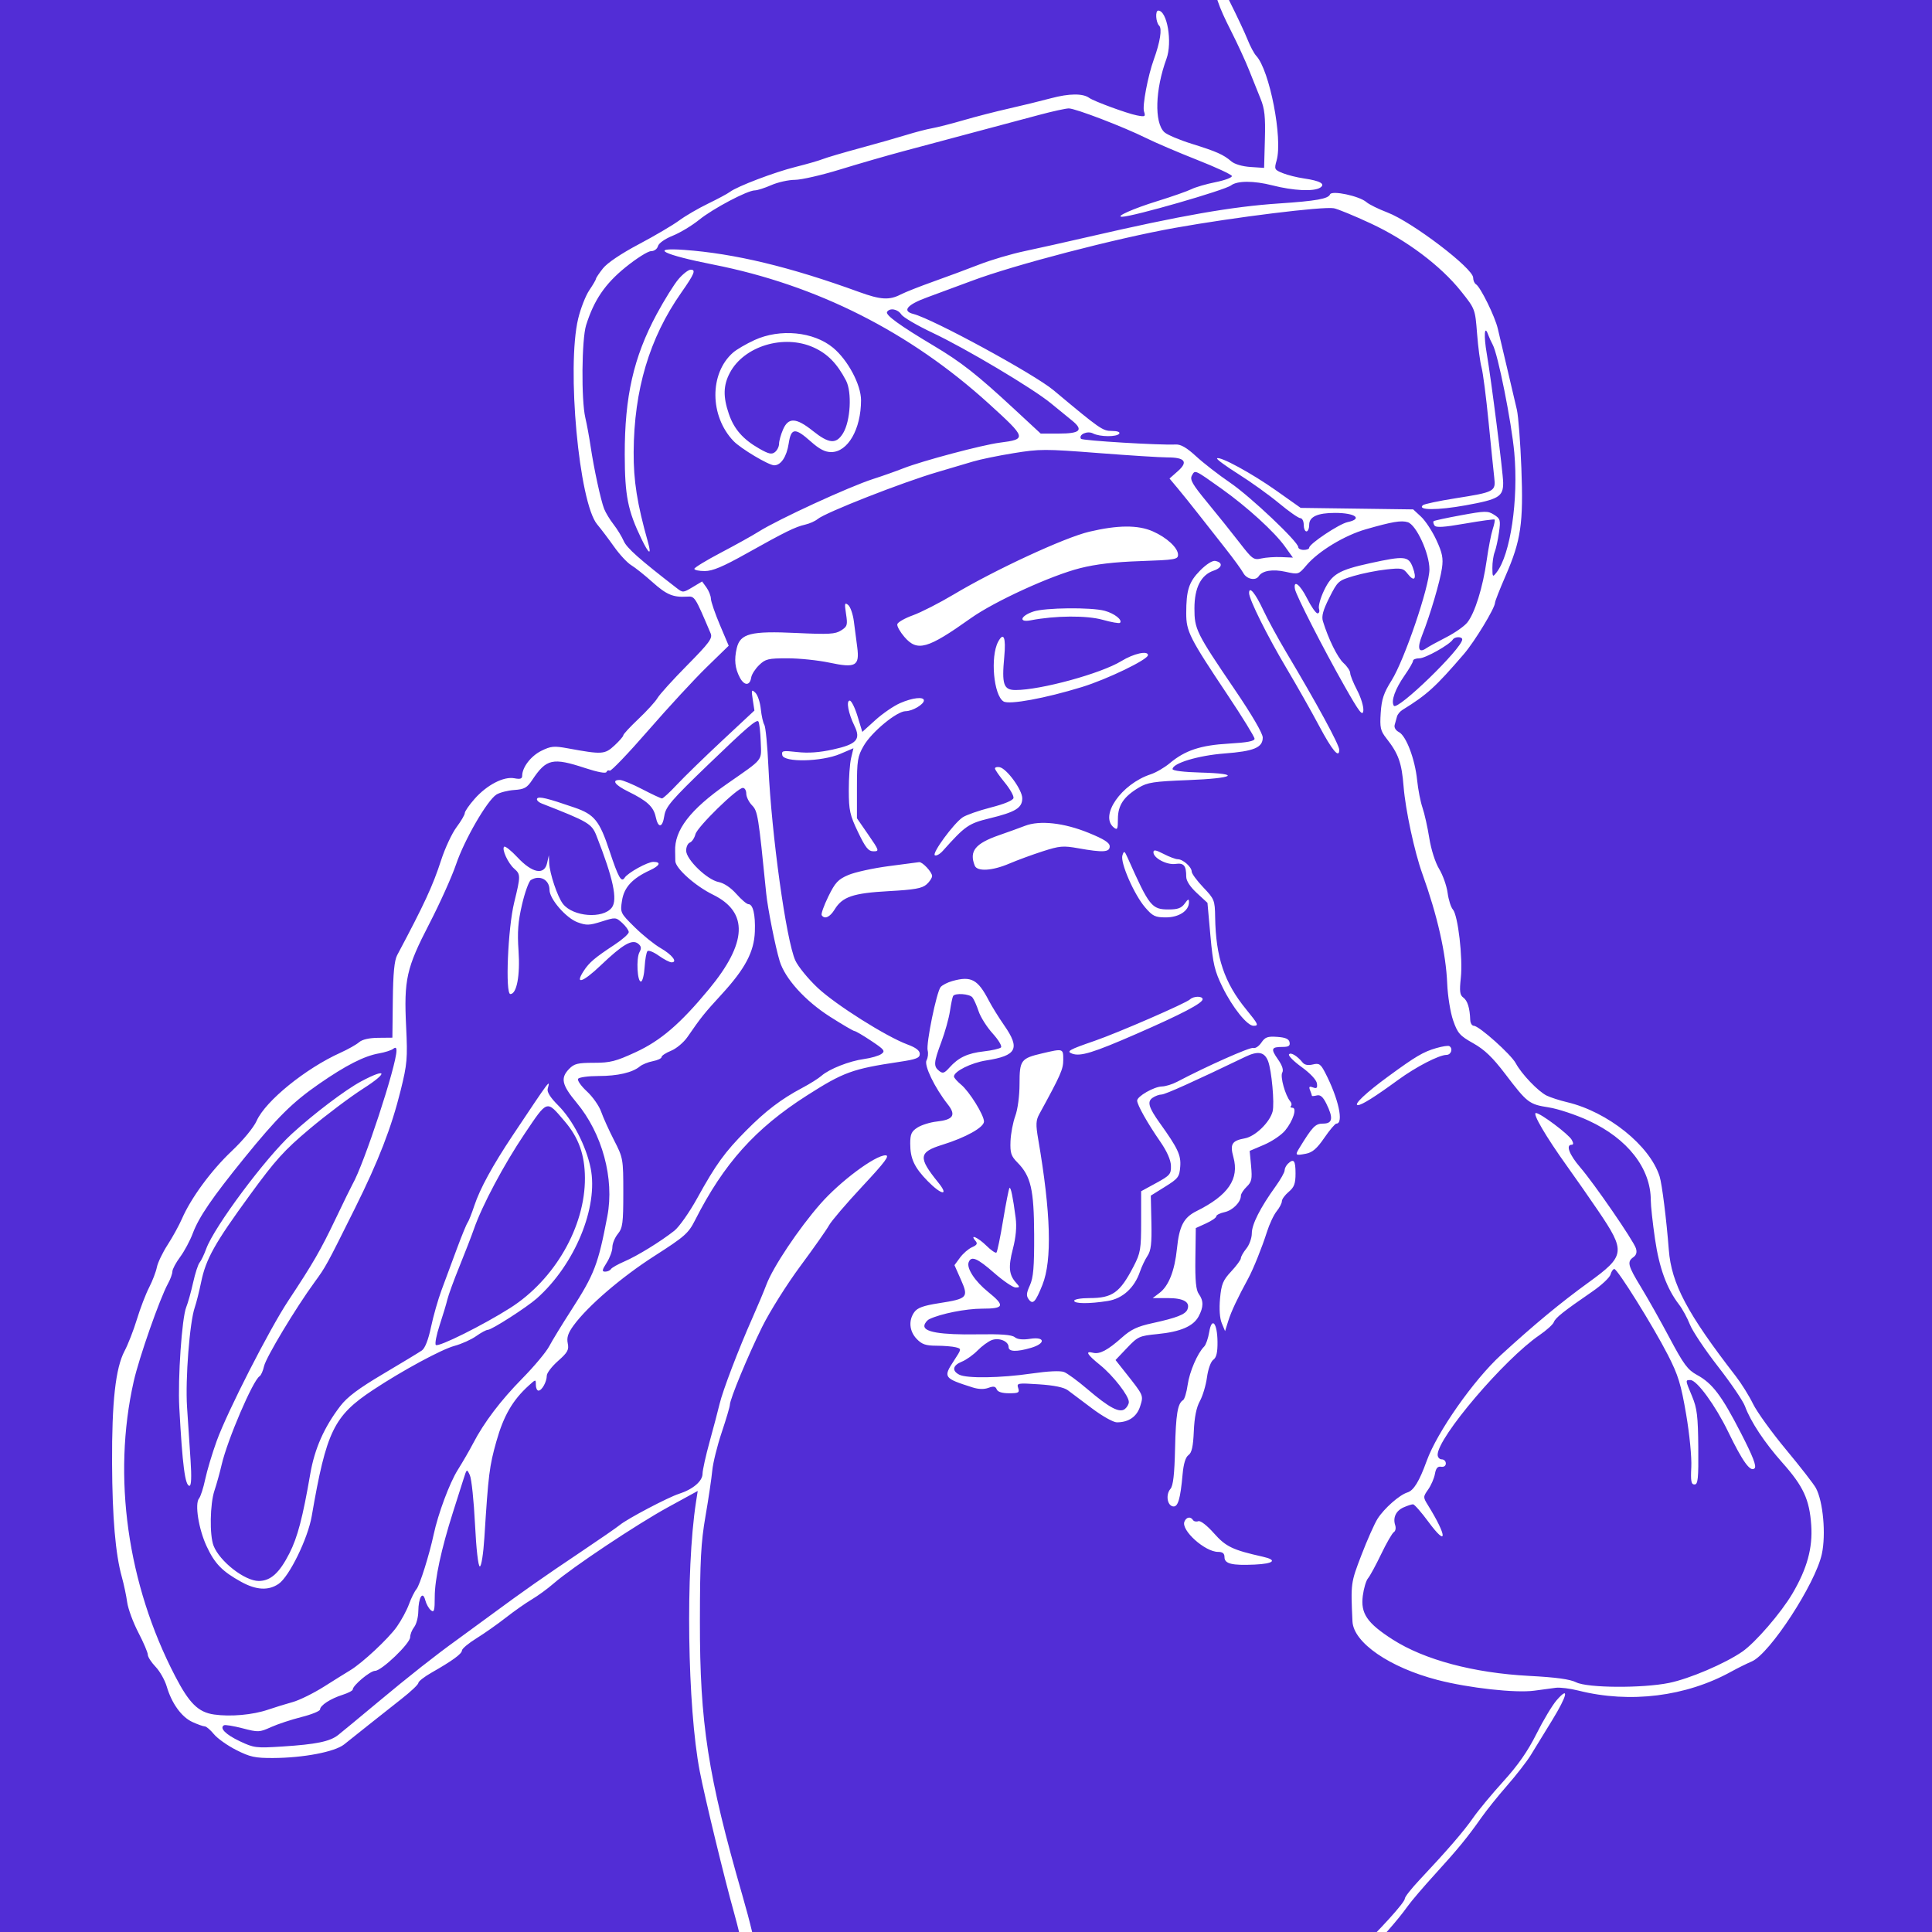 <svg width="500" height="500" viewBox="0 0 500 500" fill="none" xmlns="http://www.w3.org/2000/svg">
<rect x="0" y="0" width="500" height="500" fill="#808080" stroke="none"/>
<g clip-path="url(#clip0_275_261)">
<rect width="500" height="500" fill="#522DD6"/>
<path fill-rule="evenodd" clip-rule="evenodd" d="M313.033 -8.306C314.509 -0.813 315.3 1.514 318.565 7.957C320.258 11.297 322.369 15.877 323.256 18.135C324.143 20.393 325.472 23.707 326.21 25.5C327.294 28.133 327.513 30.17 327.351 36.105L327.15 43.45L323.614 43.215C321.517 43.076 319.503 42.484 318.664 41.761C316.621 40.002 314.878 39.229 308.355 37.194C305.158 36.196 301.986 34.842 301.307 34.185C298.705 31.668 298.961 23.18 301.879 15.223C303.456 10.923 302.062 2.741 299.752 2.741C298.927 2.741 299.116 5.792 299.995 6.642C300.79 7.412 300.236 10.902 298.604 15.399C297.077 19.61 295.601 27.425 296.067 28.843C296.511 30.197 296.365 30.276 294.191 29.855C291.702 29.373 283.088 26.208 281.889 25.334C280.251 24.14 276.696 24.172 272.023 25.42C269.28 26.153 264.332 27.362 261.026 28.107C257.72 28.852 252.468 30.204 249.357 31.11C246.245 32.016 242.585 32.952 241.224 33.191C239.862 33.429 236.839 34.216 234.505 34.938C232.171 35.66 226.761 37.199 222.483 38.357C218.204 39.515 213.908 40.782 212.935 41.172C211.963 41.563 208.78 42.478 205.863 43.207C200.397 44.571 190.764 48.24 188.89 49.67C188.306 50.117 185.766 51.48 183.244 52.701C180.723 53.921 177.34 55.895 175.728 57.086C174.115 58.278 169.433 61.033 165.324 63.209C160.738 65.639 157.154 68.053 156.044 69.46C155.05 70.721 154.236 71.934 154.236 72.156C154.236 72.377 153.46 73.706 152.511 75.109C151.562 76.512 150.268 79.816 149.635 82.45C146.607 95.052 149.84 130.085 154.55 135.709C155.545 136.897 157.519 139.508 158.937 141.511C160.354 143.513 162.343 145.653 163.356 146.264C164.369 146.877 166.834 148.841 168.834 150.631C172.505 153.917 174.186 154.626 177.777 154.409C179.828 154.285 179.816 154.267 183.924 163.945C184.447 165.177 183.551 166.389 177.857 172.156C174.183 175.876 170.724 179.691 170.173 180.632C169.62 181.572 167.4 184.013 165.239 186.055C163.077 188.097 161.309 190.006 161.309 190.297C161.309 190.587 160.275 191.779 159.01 192.945C156.505 195.256 155.827 195.297 146.98 193.674C143.359 193.009 142.596 193.08 140.1 194.311C137.399 195.645 135.142 198.582 135.142 200.764C135.142 201.547 134.637 201.71 133.124 201.417C130.371 200.884 126.028 203.128 122.841 206.731C121.438 208.316 120.29 209.974 120.29 210.415C120.29 210.855 119.328 212.5 118.152 214.072C116.975 215.643 115.19 219.46 114.183 222.556C111.995 229.288 109.859 233.906 102.785 247.2C102.06 248.563 101.737 251.895 101.659 258.831L101.549 268.551L97.87 268.586C95.504 268.609 93.736 269.02 92.917 269.737C92.217 270.35 90.053 271.569 88.11 272.446C79.071 276.525 68.73 284.918 66.434 290.041C65.643 291.805 62.953 295.07 59.953 297.909C54.661 302.916 49.427 310.038 47.086 315.418C46.349 317.111 44.684 320.14 43.385 322.147C42.086 324.155 40.83 326.772 40.596 327.963C40.361 329.154 39.456 331.514 38.584 333.207C37.713 334.9 36.296 338.595 35.436 341.417C34.577 344.24 33.138 347.934 32.24 349.628C29.908 354.026 28.932 362.785 29.004 378.674C29.067 392.753 29.876 402.174 31.533 408.126C32.056 410.008 32.678 412.947 32.915 414.659C33.153 416.37 34.451 419.893 35.8 422.488C37.149 425.083 38.253 427.67 38.253 428.238C38.253 428.806 39.155 430.21 40.258 431.356C41.36 432.504 42.661 434.799 43.149 436.458C44.439 440.847 46.977 444.359 49.792 445.652C51.149 446.274 52.584 446.783 52.984 446.783C53.383 446.783 54.449 447.688 55.352 448.793C56.255 449.898 58.857 451.745 61.133 452.898C64.721 454.715 65.99 454.99 70.68 454.97C78.517 454.936 86.606 453.391 89.055 451.461C90.171 450.581 93.005 448.323 95.353 446.441C97.701 444.56 101.567 441.5 103.945 439.643C106.322 437.784 108.272 435.937 108.277 435.537C108.283 435.137 109.795 433.952 111.637 432.903C117.079 429.805 119.526 428.021 119.555 427.134C119.571 426.675 121.254 425.266 123.296 424.002C125.338 422.738 128.759 420.332 130.898 418.655C133.038 416.978 136.061 414.855 137.617 413.936C139.173 413.018 141.719 411.159 143.275 409.805C148.043 405.657 164.769 394.505 172.884 390.064L180.569 385.857L180.117 388.782C177.395 406.391 177.893 441.783 181.096 458.415C182.408 465.223 187.516 486.286 189.982 495.056C190.94 498.463 192.124 503.386 192.613 505.995C193.275 509.532 193.815 510.798 194.732 510.969C197.096 511.409 196.257 504.849 192.109 490.451C183.193 459.496 181.101 445.989 181.134 419.554C181.154 403.819 181.399 399.206 182.58 392.39C183.362 387.874 184.149 382.57 184.331 380.602C184.511 378.634 185.611 374.182 186.774 370.708C187.938 367.236 188.89 364.023 188.89 363.569C188.89 362.12 193.569 350.823 197.246 343.391C199.204 339.435 203.648 332.363 207.122 327.676C210.596 322.989 213.938 318.236 214.55 317.115C215.162 315.993 219.038 311.458 223.163 307.037C229.102 300.671 230.351 298.997 229.164 298.997C226.467 298.997 217.403 305.757 212.311 311.567C206.706 317.96 200.066 327.895 198.343 332.466C197.693 334.191 196.065 338.065 194.727 341.075C191.156 349.108 187.043 359.882 186.222 363.356C185.827 365.025 184.675 369.396 183.661 373.07C182.647 376.744 181.818 380.493 181.818 381.402C181.818 383.322 179.316 385.454 175.711 386.605C172.882 387.508 162.302 393.082 160.397 394.673C159.701 395.254 155.2 398.365 150.396 401.586C140.478 408.235 135.55 411.692 126.929 418.047C123.612 420.493 119.726 423.337 118.296 424.367C112.736 428.364 105.926 433.733 97.669 440.626C92.936 444.577 88.347 448.369 87.472 449.052C85.354 450.707 81.795 451.435 73.122 451.992C66.252 452.432 65.729 452.367 62.052 450.627C58.403 448.9 56.742 447.227 57.956 446.501C58.255 446.322 60.417 446.671 62.76 447.279C66.855 448.34 67.137 448.328 70.139 446.974C71.856 446.2 75.408 445.024 78.034 444.363C80.659 443.701 82.818 442.82 82.83 442.406C82.862 441.345 85.519 439.616 88.642 438.624C90.101 438.161 91.294 437.535 91.294 437.233C91.294 436.191 95.808 432.415 97.055 432.415C98.747 432.415 106.146 425.331 106.146 423.711C106.146 422.997 106.613 421.816 107.184 421.086C107.755 420.356 108.238 418.526 108.256 417.021C108.3 413.376 109.403 411.601 110.056 414.121C110.316 415.12 110.974 416.297 111.519 416.734C112.352 417.403 112.511 416.846 112.511 413.264C112.511 408.726 114.203 400.872 117.229 391.364C118.248 388.165 119.47 384.316 119.946 382.811C120.806 380.094 120.818 380.087 121.6 381.785C122.033 382.726 122.632 388.422 122.93 394.443C123.252 400.934 123.76 405.39 124.18 405.39C124.579 405.39 125.094 402.119 125.362 397.864C126.391 381.546 126.651 379.461 128.459 373.039C130.329 366.397 132.677 362.348 136.845 358.574C138.673 356.92 138.678 356.92 138.678 358.403C138.678 359.222 138.985 359.891 139.36 359.891C140.238 359.891 141.507 357.601 141.507 356.017C141.507 355.341 142.819 353.628 144.424 352.209C146.909 350.012 147.281 349.336 146.932 347.646C146.625 346.166 147.007 344.997 148.434 343.038C152.094 338.016 160.785 330.545 169.36 325.049C177.232 320.004 178.155 319.191 179.884 315.781C187.311 301.131 195.459 292.046 208.823 283.515C218.314 277.457 220.601 276.625 232.737 274.812C237.128 274.156 238.041 273.802 238.041 272.756C238.041 271.889 237.042 271.123 234.859 270.315C229.348 268.274 216.301 260.044 211.626 255.659C209.156 253.342 206.548 250.151 205.831 248.568C203.468 243.357 199.681 216.103 198.862 198.421C198.61 192.964 198.138 188.091 197.814 187.591C197.49 187.091 197.076 185.244 196.894 183.486C196.712 181.728 196.071 179.828 195.468 179.263C194.484 178.34 194.418 178.522 194.809 181.06L195.244 183.884L186.907 191.665C182.322 195.945 177.06 201.064 175.215 203.039C173.37 205.015 171.619 206.631 171.326 206.631C171.031 206.631 168.736 205.56 166.227 204.252C163.716 202.943 161.105 201.866 160.425 201.857C158.181 201.829 159.132 203.16 162.553 204.837C167.499 207.262 169.142 208.778 169.704 211.437C170.332 214.406 171.449 214.272 171.917 211.172C172.277 208.781 173.705 207.114 183.326 197.846C193.313 188.225 195.845 186.052 196.278 186.729C196.524 187.116 196.794 189.469 196.875 191.958C197.043 197.082 197.809 196.127 188.101 202.899C178.608 209.521 174.511 214.856 174.726 220.315C174.748 220.879 174.768 222.001 174.77 222.806C174.775 224.686 179.899 229.277 184.521 231.543C193.748 236.066 193.405 244.007 183.464 256.013C176.055 264.965 171 269.309 164.501 272.309C159.352 274.687 157.917 275.051 153.695 275.051C149.519 275.051 148.606 275.276 147.287 276.634C144.992 278.998 145.386 280.765 149.241 285.393C155.867 293.347 159.031 305.036 157.186 314.734C154.803 327.253 153.838 329.768 147.856 339.047C145.486 342.723 142.907 346.945 142.125 348.429C141.342 349.912 138.229 353.637 135.207 356.706C129.579 362.421 125.258 368.124 122.425 373.575C121.545 375.268 119.763 378.347 118.465 380.417C116.339 383.805 113.379 391.749 112.22 397.179C111.119 402.34 108.623 410.279 107.799 411.24C107.299 411.822 106.417 413.596 105.84 415.181C105.262 416.766 103.839 419.398 102.678 421.03C100.479 424.122 93.746 430.404 90.625 432.274C89.632 432.869 86.591 434.766 83.869 436.488C81.146 438.211 77.486 440.015 75.736 440.498C73.985 440.979 71.121 441.863 69.371 442.462C65.417 443.813 59.638 444.329 55.381 443.711C51.304 443.12 48.989 440.834 45.324 433.781C32.958 409.987 29.043 382.117 34.606 357.496C36.001 351.325 41.361 336.033 43.48 332.181C44.101 331.052 44.611 329.65 44.614 329.066C44.616 328.481 45.518 326.788 46.617 325.303C47.716 323.817 49.191 321.063 49.895 319.181C51.471 314.971 54.936 309.905 63.231 299.682C71.765 289.163 75.691 285.274 82.601 280.49C89.521 275.698 94.263 273.285 98.052 272.622C99.587 272.355 101.24 271.83 101.726 271.456C102.357 270.971 102.61 271.092 102.61 271.878C102.61 275.735 94.198 301.325 91.237 306.475C90.898 307.066 88.928 311.09 86.861 315.418C82.951 323.602 81.059 326.878 74.607 336.628C69.704 344.037 58.844 365.307 56.092 372.89C54.931 376.089 53.591 380.553 53.113 382.811C52.635 385.069 51.917 387.307 51.516 387.785C50.363 389.159 51.393 395.682 53.469 400.159C55.562 404.671 57.507 406.674 62.425 409.383C66.335 411.537 69.492 411.702 72.125 409.889C74.872 407.996 79.674 398.163 80.671 392.39C84.473 370.371 86.374 366.451 96.508 359.739C104.091 354.718 114.234 349.227 117.618 348.311C119.454 347.815 121.982 346.676 123.236 345.781C124.49 344.886 125.855 344.154 126.27 344.154C127.259 344.154 136.345 338.321 138.928 336.026C148.76 327.295 154.91 312.408 152.856 302.307C151.688 296.562 148.189 289.801 144.461 286.082C142.437 284.063 141.518 282.608 141.742 281.778C142.441 279.193 142.567 279.026 132.666 293.866C127.5 301.607 124.21 307.634 122.764 311.997C122.078 314.067 121.284 316.068 120.997 316.444C120.712 316.821 119.452 319.899 118.198 323.286C116.944 326.673 115.174 331.445 114.266 333.891C113.358 336.337 112.13 340.648 111.538 343.47C110.857 346.713 109.992 348.929 109.188 349.492C108.487 349.981 103.999 352.701 99.214 355.536C92.782 359.347 89.876 361.524 88.072 363.883C83.88 369.361 81.427 374.906 80.294 381.461C78.339 392.778 77.012 397.836 74.916 401.969C72.32 407.086 70.032 409.153 66.962 409.153C63.337 409.153 56.867 404.11 55.274 400.043C54.206 397.316 54.338 389.213 55.507 385.743C56.05 384.13 56.886 381.118 57.366 379.048C58.857 372.617 65.475 357.188 67.181 356.168C67.547 355.949 68.07 354.773 68.341 353.554C68.847 351.281 76.499 338.553 81.397 331.839C84.341 327.803 84.416 327.665 91.871 312.681C97.975 300.414 101.308 291.812 103.699 282.154C105.373 275.393 105.503 273.89 105.109 265.814C104.509 253.494 105.166 250.565 111.101 239.08C113.839 233.783 116.957 226.856 118.031 223.685C120.181 217.338 126.068 207.161 128.471 205.638C129.313 205.103 131.388 204.57 133.08 204.451C135.71 204.268 136.388 203.889 137.751 201.842C141.4 196.362 143.014 196.001 151.455 198.779C154.642 199.827 156.796 200.228 156.944 199.801C157.077 199.413 157.457 199.258 157.788 199.456C158.119 199.654 162.613 194.961 167.774 189.027C172.934 183.092 179.729 175.734 182.872 172.675L188.587 167.113L186.306 161.728C185.052 158.766 184.007 155.719 183.983 154.956C183.959 154.192 183.437 152.874 182.823 152.025L181.705 150.483L179.227 151.965C176.791 153.421 176.722 153.425 175.082 152.157C165.481 144.737 162.229 141.847 161.421 140.017C160.9 138.836 159.707 136.89 158.77 135.692C157.833 134.495 156.745 132.696 156.352 131.695C155.476 129.468 153.702 121.274 152.84 115.476C152.489 113.117 151.878 109.8 151.482 108.107C150.403 103.492 150.534 87.816 151.683 84.16C153.725 77.657 156.577 73.468 161.892 69.161C164.715 66.874 167.678 65.003 168.476 65.003C169.309 65.003 170.078 64.447 170.28 63.699C170.486 62.936 172.073 61.817 174.11 60.998C176.023 60.229 179.096 58.376 180.941 56.881C184.518 53.981 193.43 49.275 195.355 49.27C195.992 49.267 197.902 48.657 199.598 47.913C201.293 47.168 204.045 46.553 205.712 46.544C207.38 46.536 212.631 45.333 217.381 43.871C222.132 42.408 229.519 40.274 233.798 39.128C238.077 37.981 246.351 35.768 252.186 34.21C258.02 32.653 265.593 30.631 269.014 29.717C272.435 28.804 275.849 28.056 276.602 28.056C278.319 28.056 290.784 32.834 296.606 35.725C299.014 36.919 304.938 39.455 309.772 41.358C314.605 43.262 318.668 45.141 318.8 45.535C318.932 45.929 317.058 46.647 314.638 47.131C312.216 47.614 309.382 48.437 308.34 48.959C307.297 49.48 303.307 50.878 299.471 52.066C293.307 53.973 288.461 56.127 290.394 56.098C293.256 56.056 316.968 49.228 318.6 47.977C320.202 46.748 324.493 46.744 329.272 47.968C334.713 49.359 340.001 49.618 341.648 48.572C343.133 47.629 341.661 46.789 337.465 46.183C335.681 45.925 333.207 45.306 331.966 44.806C329.818 43.94 329.742 43.784 330.384 41.536C332.008 35.845 328.575 18.185 325.12 14.46C324.551 13.847 323.542 11.96 322.877 10.267C322.211 8.574 320.115 4.109 318.218 0.346C316.321 -3.417 314.77 -7.363 314.771 -8.422C314.773 -9.482 314.445 -10.944 314.042 -11.672C312.568 -14.336 312.133 -12.88 313.033 -8.306ZM344.216 50.305C343.761 51.453 340.622 52.013 331.04 52.653C318.833 53.468 305.693 55.769 281.889 61.257C276.054 62.602 268.504 64.29 265.111 65.007C261.718 65.724 256.467 67.275 253.442 68.454C250.417 69.634 245.078 71.617 241.577 72.861C238.077 74.105 234.258 75.615 233.091 76.217C230.15 77.732 227.908 77.597 222.338 75.568C204.486 69.067 190.104 65.607 177.044 64.671C167.85 64.013 171.619 65.911 184.588 68.471C211.409 73.764 235.469 85.906 255.882 104.449C265.722 113.388 265.797 113.658 258.715 114.566C254.22 115.142 238.673 119.277 233.798 121.194C231.853 121.958 228.352 123.195 226.019 123.943C219.786 125.937 201.377 134.406 196.316 137.605C194.76 138.589 190.384 141.024 186.591 143.016C182.799 145.008 179.696 146.897 179.696 147.213C179.696 147.531 180.907 147.79 182.386 147.79C184.417 147.79 187.062 146.678 193.171 143.257C203.262 137.608 205.773 136.372 208.386 135.77C209.526 135.506 210.973 134.861 211.601 134.335C213.632 132.634 233.644 124.786 242.638 122.163C245.944 121.199 250.082 119.974 251.832 119.439C253.582 118.906 258.277 117.937 262.265 117.288C269.089 116.177 270.377 116.174 284.188 117.244C292.259 117.869 300.31 118.378 302.08 118.375C306.667 118.368 307.559 119.518 304.833 121.927L302.669 123.84L304.818 126.407C306 127.819 308.413 130.822 310.179 133.08C311.947 135.338 315.092 139.34 317.168 141.975C319.245 144.609 321.317 147.456 321.773 148.303C322.636 149.904 324.957 150.377 325.763 149.116C326.681 147.68 329.369 147.239 332.705 147.978C336.038 148.715 336.056 148.71 338.148 146.254C341.227 142.64 347.956 138.565 353.452 136.985C360.291 135.018 362.623 134.624 364.325 135.147C366.537 135.826 369.935 143.212 369.936 147.34C369.937 151.785 363.442 170.849 360.143 176.088C358.113 179.311 357.561 180.955 357.33 184.471C357.078 188.308 357.256 189.118 358.788 191.068C361.93 195.066 362.764 197.406 363.254 203.601C363.729 209.583 366.067 220.465 368.079 226.055C371.995 236.937 374.215 246.724 374.534 254.525C374.665 257.729 375.353 262.015 376.067 264.071C377.224 267.403 377.781 268.037 381.276 270.001C384.204 271.647 386.287 273.645 389.553 277.939C395.268 285.452 395.718 285.797 400.826 286.594C403.218 286.966 407.862 288.511 411.145 290.027C421.223 294.681 427.221 302.369 427.221 310.633C427.221 312.005 427.708 316.483 428.303 320.585C429.399 328.137 431.362 333.502 434.539 337.626C435.421 338.77 436.684 341.092 437.348 342.786C438.011 344.479 441.286 349.374 444.625 353.664C447.964 357.953 451.102 362.571 451.598 363.927C453.061 367.92 456.652 373.343 461.28 378.545C466.71 384.649 468.288 388.064 468.745 394.701C469.151 400.597 467.679 405.959 463.885 412.404C460.949 417.391 454.3 425.099 450.913 427.441C446.452 430.526 437.232 434.465 431.957 435.538C425.037 436.946 410.842 436.854 407.914 435.383C406.317 434.579 402.729 434.09 395.722 433.719C381.349 432.959 368.617 429.56 360.403 424.293C353.794 420.054 352.094 417.559 352.693 412.973C352.942 411.06 353.547 409.033 354.037 408.469C354.527 407.904 356.06 405.084 357.444 402.203C358.828 399.321 360.309 396.755 360.734 396.501C361.16 396.246 361.314 395.448 361.078 394.727C360.43 392.753 361.269 390.979 363.265 390.099C364.249 389.665 365.34 389.311 365.691 389.311C366.042 389.311 367.841 391.36 369.688 393.864C374.648 400.59 374.566 397.639 369.568 389.568C368.271 387.471 368.271 387.39 369.621 385.462C370.378 384.381 371.16 382.572 371.357 381.443C371.615 379.968 372.063 379.447 372.948 379.591C373.677 379.71 374.18 379.361 374.18 378.736C374.18 378.155 373.703 377.68 373.119 377.68C372.536 377.68 372.059 377.141 372.06 376.482C372.063 372.006 389.261 351.8 398.389 345.548C400.23 344.287 401.914 342.765 402.132 342.165C402.539 341.043 404.617 339.392 412.094 334.25C414.47 332.616 416.588 330.635 416.801 329.848C417.014 329.062 417.456 328.418 417.784 328.418C418.613 328.418 427.825 343.197 431.645 350.654C434.317 355.871 435.039 358.215 436.368 365.994C437.252 371.168 437.836 377.141 437.706 379.678C437.52 383.322 437.678 384.18 438.537 384.18C439.433 384.18 439.585 382.694 439.515 374.601C439.446 366.529 439.196 364.453 437.924 361.405C436.126 357.096 436.132 357.154 437.479 357.154C439.149 357.154 443.952 363.737 447.253 370.548C450.991 378.263 452.996 381.042 454.076 380.012C454.648 379.469 453.687 376.981 450.531 370.838C445.563 361.166 443.172 358.004 439.195 355.841C436.785 354.531 435.74 353.125 432.119 346.321C429.783 341.931 426.462 336.029 424.741 333.207C421.281 327.536 421.027 326.554 422.711 325.362C423.493 324.809 423.701 324.069 423.363 323.04C422.694 321.003 412.597 306.334 408.94 302.089C406.139 298.836 405.165 296.261 406.737 296.261C407.229 296.261 407.24 295.847 406.771 295C405.955 293.523 398.65 288.05 397.497 288.05C396.501 288.05 400.087 294.181 405.503 301.734C407.795 304.933 411.409 310.112 413.532 313.243C420.782 323.934 420.646 324.984 411.114 331.896C403.838 337.172 397.059 342.788 388.469 350.654C381.365 357.16 371.923 370.62 369.227 378.081C367.323 383.354 365.862 385.746 364.24 386.244C362.185 386.875 358.242 390.347 356.521 393.041C355.725 394.288 353.841 398.521 352.335 402.449C349.57 409.659 349.563 409.712 350.017 419.602C350.269 425.112 359.631 431.557 372.058 434.774C380.157 436.871 392.254 438.207 397.107 437.541C399.083 437.27 401.582 436.935 402.658 436.796C403.735 436.658 406.365 436.985 408.503 437.524C421.844 440.886 436.354 439.077 448.084 432.593C449.64 431.732 452.027 430.55 453.388 429.965C458.028 427.973 469.822 409.873 471.49 402.186C472.591 397.111 471.831 388.617 469.963 385.123C469.419 384.106 465.945 379.63 462.243 375.178C458.541 370.726 454.687 365.388 453.679 363.316C452.67 361.244 450.653 358.009 449.195 356.128C436.663 339.951 432.558 332.199 431.885 323.446C431.287 315.68 430.13 306.435 429.51 304.471C426.985 296.472 416.104 287.738 405.555 285.243C403.663 284.796 401.295 284.033 400.294 283.548C398.099 282.484 393.766 277.954 392.275 275.163C391.049 272.871 382.775 265.479 381.429 265.475C380.943 265.473 380.522 264.779 380.493 263.932C380.388 260.879 379.791 258.957 378.702 258.169C377.803 257.518 377.681 256.541 378.061 253.037C378.614 247.927 377.324 236.858 376.003 235.377C375.494 234.808 374.879 232.862 374.638 231.056C374.395 229.249 373.413 226.477 372.457 224.897C371.442 223.222 370.375 219.882 369.898 216.893C369.449 214.071 368.657 210.531 368.14 209.026C367.623 207.52 366.999 204.323 366.754 201.92C366.197 196.455 363.919 190.438 362.039 189.465C361.189 189.025 360.745 188.263 360.944 187.586C361.128 186.96 361.396 185.994 361.541 185.439C361.686 184.885 362.315 184.115 362.94 183.729C369.345 179.77 371.488 177.822 378.844 169.278C381.65 166.019 386.91 157.344 386.91 155.977C386.91 155.606 388.148 152.459 389.661 148.981C393.629 139.863 394.279 135.418 393.73 121.15C393.476 114.54 392.955 107.748 392.571 106.054C392.188 104.361 391.067 99.589 390.081 95.449C389.095 91.31 387.991 86.63 387.627 85.05C386.906 81.919 383.138 74.26 381.975 73.565C381.578 73.327 381.252 72.565 381.252 71.872C381.252 69.444 365.433 57.414 359.041 54.979C356.743 54.105 354.307 52.902 353.628 52.307C351.826 50.73 344.653 49.204 344.216 50.305ZM354.732 57.819C364.02 62.14 372.845 68.769 378.124 75.389C381.759 79.948 381.771 79.978 382.264 86.337C382.537 89.843 383.059 93.79 383.425 95.107C383.792 96.424 384.607 102.736 385.236 109.133C385.866 115.53 386.53 122.047 386.712 123.614C387.128 127.195 386.824 127.356 376.655 128.961C372.377 129.636 368.591 130.437 368.243 130.741C366.71 132.08 372 132.095 379.32 130.772C387.897 129.223 389.041 128.53 389.019 124.91C389.003 122.412 385.908 98.078 384.77 91.508C383.966 86.869 384.169 83.912 385.111 86.555C385.38 87.307 385.917 88.494 386.306 89.191C387.663 91.625 391.176 109.195 391.897 117.154C393.001 129.351 390.899 143.547 387.309 148.142C386.302 149.43 386.247 149.37 386.225 146.979C386.213 145.593 386.481 143.745 386.822 142.874C387.162 142.003 387.663 139.724 387.933 137.809C388.387 134.601 388.288 134.24 386.669 133.214C385.041 132.182 384.416 132.192 378.118 133.346C374.38 134.03 371.187 134.721 371.022 134.882C370.856 135.042 370.953 135.536 371.237 135.98C371.628 136.592 373.558 136.475 379.153 135.503C383.223 134.796 386.665 134.325 386.802 134.458C386.939 134.591 386.717 135.72 386.309 136.968C385.9 138.216 385.196 141.855 384.745 145.053C383.756 152.055 381.669 158.724 379.714 161.129C378.925 162.099 376.482 163.808 374.285 164.926C372.088 166.044 369.749 167.33 369.087 167.784C367.116 169.136 366.71 167.765 368.069 164.344C370.108 159.21 372.691 150.454 373.181 147.021C373.548 144.442 373.277 143.093 371.719 139.733C370.667 137.465 368.889 134.76 367.769 133.722L365.732 131.833L351.174 131.637L336.616 131.441L330.294 126.969C323.966 122.492 315.658 117.971 314.975 118.632C314.775 118.825 317.273 120.661 320.527 122.711C323.781 124.762 328.512 128.16 331.04 130.263C333.568 132.366 336.035 134.092 336.521 134.097C337.007 134.102 337.405 134.876 337.405 135.817C337.405 136.758 337.723 137.527 338.112 137.527C338.501 137.527 338.819 136.75 338.819 135.8C338.819 133.725 340.982 132.738 345.526 132.738C350.742 132.738 352.797 134.266 348.739 135.129C346.551 135.594 338.819 140.752 338.819 141.747C338.819 142.061 338.183 142.317 337.405 142.317C336.627 142.317 335.991 141.998 335.991 141.609C335.991 140.22 323.602 128.499 318.351 124.919C315.411 122.915 311.459 119.85 309.567 118.107C307.112 115.845 305.594 114.967 304.263 115.036C300.195 115.249 280.057 114.034 279.753 113.559C279.056 112.467 281.404 111.412 282.857 112.165C284.64 113.088 289.089 113.119 289.668 112.212C289.926 111.808 289.136 111.528 287.737 111.528C285.362 111.528 284.719 111.079 272.644 100.983C267.638 96.797 241.394 82.521 236.368 81.249C233.373 80.492 234.758 78.843 239.986 76.942C242.807 75.918 247.978 74.002 251.478 72.688C262.436 68.569 288.878 61.678 304.166 58.956C319.759 56.179 342.331 53.392 345.184 53.892C346.157 54.062 350.453 55.83 354.732 57.819ZM175.591 72.241C174.443 73.588 171.904 77.668 169.947 81.306C163.974 92.419 161.652 102.643 161.683 117.686C161.706 128.293 162.473 132.154 166.01 139.472C167.967 143.522 168.69 143.851 167.67 140.229C164.881 130.329 163.945 124.417 163.989 116.995C164.084 100.875 168.074 87.493 176.275 75.792C179.712 70.887 180.166 69.792 178.763 69.792C178.166 69.792 176.739 70.894 175.591 72.241ZM233.253 81.381C233.724 82.11 237.381 84.254 241.379 86.144C249.975 90.206 267.202 100.466 271.94 104.344C273.779 105.849 276.263 107.877 277.461 108.851C280.488 111.31 279.553 112.212 273.977 112.212H269.332L262.505 105.883C252.802 96.887 248.811 93.751 241.577 89.438C232.806 84.208 229.072 81.496 229.57 80.716C230.279 79.605 232.348 79.979 233.253 81.381ZM195.255 88.013C193.116 88.995 190.618 90.453 189.705 91.255C183.571 96.641 183.635 107.664 189.838 114.147C191.714 116.108 198.951 120.422 200.365 120.422C202.108 120.422 203.591 118.19 204.113 114.778C204.734 110.712 205.749 110.621 209.835 114.265C212.048 116.239 213.519 117.001 215.111 117.001C219.417 117.001 222.836 111.058 222.836 103.575C222.836 99.572 219.417 93.159 215.596 89.995C210.558 85.823 201.873 84.977 195.255 88.013ZM210.543 89.909C214.161 91.538 216.635 94.062 218.949 98.484C220.527 101.499 220.111 108.962 218.189 112.111C216.418 115.01 214.555 114.871 210.373 111.528C206.037 108.061 204.026 107.967 202.645 111.164C202.081 112.469 201.62 114.124 201.62 114.843C201.62 115.562 201.149 116.528 200.572 116.991C199.724 117.672 198.953 117.505 196.506 116.109C192.296 113.708 189.977 111.064 188.63 107.13C187.104 102.672 187.174 99.731 188.884 96.488C192.531 89.571 202.841 86.44 210.543 89.909ZM316.189 126.521C322.767 131.205 329.818 137.634 332.538 141.431L334.6 144.307L331.582 144.176C329.923 144.104 327.61 144.263 326.443 144.529C324.452 144.983 324.104 144.732 320.785 140.431C318.841 137.91 315.113 133.259 312.502 130.095C308.559 125.316 307.877 124.123 308.471 123.047C309.295 121.559 309.092 121.469 316.189 126.521ZM281.889 137.61C275.506 139.122 257.609 147.405 246.861 153.821C243.154 156.034 238.381 158.472 236.253 159.24C234.125 160.007 232.308 161.054 232.215 161.567C232.123 162.08 232.951 163.549 234.055 164.831C237.403 168.716 240.005 167.984 251.24 159.994C257.347 155.652 271.961 148.957 279.502 147.047C283.638 146 288.358 145.447 295.149 145.213C304.141 144.903 304.873 144.779 304.873 143.566C304.873 141.792 301.974 139.108 298.327 137.507C294.507 135.83 289.266 135.863 281.889 137.61ZM354.618 145.746C346.481 147.525 344.689 148.582 342.667 152.795C341.73 154.746 341.14 156.882 341.354 157.54C341.568 158.198 341.399 158.737 340.976 158.737C340.555 158.737 339.34 157.002 338.277 154.882C336.462 151.263 334.68 149.886 335.133 152.454C335.42 154.082 342.447 167.836 347.955 177.553C351.794 184.324 352.648 185.443 352.828 183.938C352.948 182.934 352.232 180.558 351.237 178.658C350.242 176.758 349.428 174.744 349.428 174.182C349.428 173.621 348.652 172.455 347.705 171.593C346.154 170.181 343.791 165.388 342.368 160.767C341.973 159.482 342.405 157.903 344.04 154.656C346.178 150.411 346.368 150.241 350.302 149.069C352.533 148.404 356.315 147.646 358.708 147.385C362.75 146.942 363.148 147.023 364.327 148.536C366.044 150.739 366.737 149.814 365.616 146.815C364.527 143.901 363.512 143.802 354.618 145.746ZM310.585 147.653C307.678 150.609 306.995 152.716 306.995 158.721C306.995 163.42 307.816 165.043 317.661 179.793C321.519 185.573 324.675 190.697 324.675 191.182C324.675 191.809 322.766 192.172 318.018 192.446C310.679 192.87 306.701 194.191 302.715 197.529C301.374 198.653 299.162 199.94 297.801 200.388C290.195 202.895 284.484 211.131 288.254 214.157C289.169 214.893 289.314 214.59 289.314 211.938C289.314 208.406 290.806 206.174 294.738 203.823C296.984 202.48 298.594 202.236 307.464 201.892C319.473 201.428 321.466 200.226 310.708 199.936C306.377 199.82 303.459 199.46 303.459 199.043C303.459 197.523 310.133 195.514 316.885 195C324.531 194.42 326.797 193.475 326.797 190.871C326.797 189.807 323.99 184.993 319.611 178.55C309.574 163.775 309.116 162.854 309.119 157.438C309.122 152.092 310.814 148.785 314.114 147.672C316.366 146.912 316.568 145.555 314.488 145.165C313.765 145.03 312.155 146.056 310.585 147.653ZM323.261 153.48C323.261 155.122 327.991 164.623 332.992 173.025C335.594 177.397 339.353 184.037 341.344 187.78C344.78 194.241 346.599 196.409 346.599 194.047C346.599 192.751 340.787 182.058 332.883 168.814C330.753 165.244 328.074 160.327 326.93 157.887C324.876 153.503 323.261 151.564 323.261 153.48ZM218.953 158.883C219.398 161.75 219.281 162.139 217.674 163.157C216.154 164.121 214.534 164.213 206.111 163.815C194.319 163.257 191.57 163.954 190.674 167.726C189.965 170.709 190.205 172.986 191.48 175.373C192.632 177.527 194.08 177.506 194.413 175.328C194.534 174.54 195.452 173.101 196.454 172.132C198.103 170.537 198.806 170.369 203.818 170.369C206.865 170.369 211.745 170.876 214.662 171.496C221.454 172.94 222.49 172.362 221.851 167.488C221.615 165.685 221.223 162.677 220.98 160.802C220.737 158.928 220.071 157.019 219.501 156.562C218.606 155.843 218.531 156.16 218.953 158.883ZM267.444 158.263C264.058 159.404 263.533 161.161 266.766 160.533C273.099 159.305 281.251 159.244 285.347 160.397C287.613 161.034 289.637 161.391 289.845 161.189C290.591 160.467 288.406 158.748 285.879 158.069C282.383 157.13 270.432 157.255 267.444 158.263ZM258.315 166.092C256.249 169.962 257.156 179.973 259.714 181.534C261.193 182.437 270.493 180.727 280.001 177.804C286.548 175.791 297.094 170.698 297.094 169.548C297.094 168.31 293.389 169.134 290.223 171.077C284.967 174.302 269.355 178.579 262.837 178.579C259.715 178.579 259.229 177.152 259.903 169.968C260.372 164.961 259.741 163.421 258.315 166.092ZM378.423 165.481C378.423 167.789 361.628 184.071 360.718 182.645C359.943 181.432 361.052 178.322 363.523 174.78C364.717 173.069 365.693 171.376 365.693 171.019C365.693 170.661 366.435 170.369 367.341 170.369C368.889 170.369 375.123 166.87 375.989 165.516C376.492 164.728 378.423 164.701 378.423 165.481ZM232.927 181.976C231.281 182.699 228.41 184.669 226.549 186.354L223.164 189.417L221.93 185.366C221.252 183.139 220.343 181.316 219.91 181.316C218.935 181.316 219.549 184.622 221.116 187.817C222.857 191.365 221.736 192.613 215.594 193.965C212.055 194.743 209.176 194.95 206.327 194.63C202.543 194.205 202.216 194.274 202.457 195.438C202.855 197.361 212.678 197.147 217.434 195.112L220.87 193.642L220.262 196.203C219.927 197.611 219.659 201.38 219.666 204.578C219.678 209.728 219.952 210.963 222.06 215.355C224 219.398 224.739 220.315 226.06 220.315C227.606 220.315 227.545 220.12 224.727 216.039L221.775 211.762V203.894C221.775 196.769 221.942 195.739 223.543 192.983C225.626 189.4 232.111 184.053 234.374 184.053C236.114 184.053 239.102 182.298 239.102 181.277C239.102 180.229 236.142 180.565 232.927 181.976ZM257.497 198.884C257.5 199.194 258.626 200.813 259.998 202.483C261.37 204.153 262.401 205.971 262.29 206.524C262.163 207.148 259.949 208.075 256.424 208.976C253.31 209.774 250.027 210.923 249.129 211.532C246.802 213.109 241.122 220.857 241.936 221.344C242.311 221.568 243.249 221.044 244.022 220.178C249.775 213.733 250.68 213.103 256.075 211.794C262.806 210.161 264.562 209.087 264.562 206.606C264.562 204.411 260.542 198.889 258.694 198.545C258.031 198.421 257.493 198.574 257.497 198.884ZM193.133 205.39C193.133 206.212 193.802 207.573 194.618 208.414C196.105 209.945 196.267 210.952 198.3 231.262C198.686 235.115 200.669 245.078 201.773 248.709C203.159 253.265 208.358 259.015 214.809 263.125C218.017 265.169 220.872 266.84 221.156 266.84C221.439 266.84 223.388 267.983 225.485 269.381C228.884 271.645 229.167 272.014 228.093 272.773C227.431 273.242 225.42 273.826 223.625 274.072C219.812 274.593 214.619 276.639 212.59 278.419C211.808 279.106 209.576 280.51 207.631 281.539C202.192 284.419 198.162 287.485 193.09 292.604C187.538 298.206 185.273 301.338 180.432 310.105C178.418 313.751 175.758 317.533 174.521 318.51C170.964 321.318 164.891 325.054 161.577 326.472C159.906 327.188 158.347 328.072 158.113 328.437C157.88 328.803 157.205 329.102 156.612 329.102C155.727 329.102 155.797 328.693 157.007 326.798C157.817 325.53 158.48 323.724 158.48 322.785C158.48 321.845 159.116 320.294 159.894 319.336C161.145 317.799 161.309 316.561 161.309 308.677C161.309 299.919 161.265 299.673 158.92 295.101C157.606 292.54 156.101 289.213 155.576 287.708C155.051 286.203 153.391 283.836 151.885 282.449C150.379 281.061 149.357 279.599 149.612 279.199C149.867 278.799 152.238 278.471 154.88 278.471C159.85 278.471 163.681 277.584 165.599 275.988C166.207 275.482 167.719 274.871 168.958 274.631C170.196 274.392 171.21 273.91 171.21 273.562C171.21 273.213 172.322 272.479 173.681 271.929C175.04 271.38 176.947 269.779 177.917 268.372C181.485 263.2 182.21 262.294 186.825 257.261C192.87 250.669 195.167 246.31 195.357 241.075C195.517 236.697 194.878 233.999 193.684 233.999C193.261 233.999 191.862 232.808 190.574 231.352C189.14 229.731 187.364 228.538 185.992 228.272C183.008 227.695 177.575 222.443 177.575 220.136C177.575 219.186 178.011 218.247 178.544 218.049C179.078 217.85 179.724 216.882 179.98 215.895C180.476 213.982 190.765 203.93 192.249 203.908C192.736 203.9 193.133 204.567 193.133 205.39ZM139.007 206.67C138.779 207.026 139.328 207.605 140.227 207.956C152.28 212.664 153.135 213.167 154.361 216.28C158.702 227.305 159.889 232.866 158.331 234.892C156.053 237.854 148.296 237.264 145.698 233.931C144.28 232.113 142.245 226.068 142.13 223.334L142.046 221.341L141.577 223.394C140.85 226.576 137.735 225.96 133.922 221.88C132.28 220.121 130.725 218.886 130.468 219.135C129.806 219.776 131.48 223.414 133.084 224.819C134.756 226.282 134.756 226.686 133.07 233.563C131.437 240.229 130.726 257.262 132.081 257.261C133.731 257.261 134.64 252.43 134.194 246.024C133.859 241.216 134.065 238.518 135.105 234.071C135.844 230.913 136.87 228.07 137.386 227.753C139.702 226.332 142.214 227.668 142.214 230.319C142.214 232.652 146.492 237.587 149.461 238.681C151.764 239.529 152.505 239.507 155.716 238.491C159.309 237.353 159.382 237.359 161.041 238.866C161.966 239.707 162.723 240.773 162.723 241.236C162.723 241.698 161.052 243.174 159.01 244.516C153.965 247.831 152.5 249.074 151.082 251.245C148.647 254.97 150.818 254.271 155.472 249.832C161.197 244.371 163.602 242.98 165.159 244.23C165.966 244.878 166.05 245.415 165.5 246.409C164.6 248.035 164.931 254.243 165.905 254.02C166.294 253.931 166.71 252.238 166.83 250.257C166.949 248.277 167.285 246.424 167.574 246.142C167.864 245.859 169.181 246.397 170.5 247.339C171.819 248.281 173.304 249.051 173.8 249.051C175.461 249.051 173.941 247.073 170.968 245.369C169.351 244.441 166.331 242.007 164.256 239.96C160.525 236.276 160.491 236.204 160.978 233.06C161.507 229.649 163.642 227.332 168.183 225.236C170.804 224.027 171.202 223.052 169.074 223.052C167.591 223.052 162.481 225.875 161.673 227.14C160.804 228.501 160.045 227.162 157.727 220.179C155.147 212.406 153.831 210.775 148.705 209.005C141.628 206.563 139.415 206.03 139.007 206.67ZM265.269 213.723C263.908 214.249 260.906 215.335 258.6 216.134C252.377 218.293 250.778 220.283 252.261 224.022C252.89 225.608 256.802 225.381 261.188 223.505C263.244 222.625 267.128 221.196 269.82 220.33C274.241 218.906 275.135 218.83 279.089 219.535C285.468 220.671 287.193 220.567 287.193 219.042C287.193 218.101 285.758 217.183 281.712 215.534C275.342 212.939 269.079 212.248 265.269 213.723ZM298.508 220.577C298.508 222.077 301.974 223.901 304.218 223.583C306.384 223.275 306.995 224.005 306.995 226.898C306.995 227.961 308.007 229.515 309.743 231.118L312.49 233.657L313.254 242.148C313.917 249.514 314.336 251.287 316.416 255.526C318.975 260.739 322.772 265.472 324.395 265.472C325.838 265.472 325.676 265.106 322.511 261.233C316.838 254.289 314.639 247.747 314.478 237.334C314.412 232.991 314.283 232.668 311.409 229.652C309.759 227.92 308.409 226.082 308.409 225.567C308.409 224.381 306.143 222.368 304.807 222.368C304.249 222.368 302.603 221.751 301.15 220.998C299.106 219.939 298.508 219.843 298.508 220.577ZM290.479 221.367C289.874 223.209 293.517 231.54 296.375 234.854C298.324 237.113 298.964 237.42 301.73 237.42C305.101 237.42 307.702 235.714 307.702 233.504C307.702 232.536 307.506 232.597 306.601 233.846C305.756 235.014 304.799 235.367 302.481 235.367C298.058 235.367 297.462 234.619 291.848 222.03C291.018 220.17 290.891 220.109 290.479 221.367ZM229.99 224.157C225.951 224.688 221.251 225.719 219.545 226.449C216.894 227.583 216.14 228.395 214.365 232.026C213.223 234.364 212.452 236.533 212.653 236.848C213.384 237.992 214.78 237.374 216.007 235.364C218.02 232.067 220.779 231.134 230.017 230.626C236.667 230.259 238.613 229.915 239.774 228.898C240.571 228.2 241.224 227.215 241.224 226.709C241.224 225.696 238.708 223.01 237.865 223.122C237.572 223.16 234.029 223.626 229.99 224.157ZM246.44 253.899C245.225 254.24 243.876 254.933 243.442 255.439C242.383 256.672 239.621 270.176 240.08 271.874C240.28 272.614 240.148 273.753 239.787 274.406C239.082 275.681 241.893 281.505 245.299 285.828C247.489 288.609 246.718 289.788 242.403 290.259C240.731 290.441 238.508 291.132 237.464 291.793C235.888 292.793 235.566 293.5 235.566 295.965C235.566 299.857 236.626 302.132 240.087 305.668C243.682 309.342 245.705 309.597 242.8 306.01C237.575 299.562 237.729 298.173 243.876 296.269C249.955 294.385 254.663 291.754 254.654 290.245C254.645 288.554 250.881 282.494 248.725 280.7C247.711 279.856 246.882 278.913 246.882 278.605C246.882 277.268 251.333 275.048 255.233 274.44C263.133 273.209 264.074 271.376 259.891 265.369C258.49 263.356 256.703 260.477 255.922 258.972C253.047 253.434 251.345 252.523 246.44 253.899ZM251.653 258.117C252.039 258.587 252.763 260.203 253.261 261.709C253.759 263.214 255.401 265.807 256.908 267.471C258.425 269.145 259.381 270.758 259.046 271.082C258.714 271.403 256.716 271.86 254.606 272.098C250.395 272.571 248.041 273.683 245.693 276.309C244.388 277.767 243.979 277.896 243.041 277.142C241.556 275.95 241.632 274.991 243.635 269.618C244.573 267.103 245.568 263.525 245.848 261.667C246.126 259.808 246.492 258.057 246.659 257.775C247.159 256.936 250.894 257.192 251.653 258.117ZM307.972 258.642C306.961 259.621 289.263 267.314 283.303 269.367C276.613 271.671 275.877 272.09 277.474 272.685C279.588 273.473 282.911 272.453 294.056 267.591C305.769 262.483 311.238 259.621 311.238 258.601C311.238 257.731 308.884 257.76 307.972 258.642ZM326.431 269.84C325.796 270.779 324.86 271.393 324.353 271.205C323.573 270.915 312.319 275.916 304.609 279.978C303.393 280.618 301.64 281.158 300.713 281.175C298.669 281.215 294.254 283.747 294.294 284.856C294.336 285.997 296.992 290.712 300.208 295.355C301.992 297.929 302.993 300.172 303.037 301.692C303.099 303.855 302.79 304.218 299.215 306.168L295.326 308.291V316.131C295.326 323.325 295.165 324.28 293.374 327.734C289.831 334.565 287.909 335.944 281.935 335.944C279.771 335.944 277.999 336.252 277.999 336.628C277.999 337.429 281.884 337.457 286.698 336.69C290.536 336.08 293.598 333.289 295.022 329.102C295.471 327.785 296.353 325.938 296.983 324.997C297.879 323.66 298.097 321.772 297.978 316.358L297.826 309.429L301.526 307.121C304.936 304.994 305.244 304.582 305.445 301.885C305.664 298.942 304.837 297.187 300.118 290.591C297.288 286.637 296.85 285.125 298.248 284.137C298.929 283.655 299.982 283.262 300.588 283.263C301.52 283.265 309.022 279.89 322.284 273.501C325.582 271.912 327.234 272.221 328.17 274.604C329.099 276.966 329.879 285.61 329.349 287.655C328.621 290.462 324.846 294.115 322.171 294.601C318.807 295.211 318.271 296.09 319.202 299.465C320.763 305.123 317.88 309.345 309.662 313.435C306.336 315.09 305.19 317.287 304.592 323.16C304.012 328.853 302.465 332.788 300.099 334.588L298.317 335.944H302.216C306.304 335.944 308.069 336.959 307.309 338.874C306.795 340.172 304.524 341.062 298.215 342.437C294.365 343.276 292.696 344.064 290.362 346.146C286.665 349.442 284.601 350.532 282.877 350.096C280.746 349.556 281.294 350.512 284.695 353.262C288.086 356.004 292.143 361.22 292.143 362.838C292.143 363.383 291.688 364.193 291.133 364.639C289.745 365.754 287.081 364.347 281.418 359.51C278.954 357.405 276.237 355.411 275.38 355.079C274.403 354.7 271.257 354.847 266.955 355.472C258.94 356.637 250.2 356.771 248.249 355.762C246.284 354.744 246.564 353.342 248.92 352.398C250.041 351.949 251.871 350.649 252.987 349.509C254.102 348.37 255.751 347.161 256.652 346.822C258.57 346.101 261.026 347.114 261.026 348.625C261.026 349.836 263.067 349.911 266.778 348.835C270.662 347.709 270.527 345.875 266.604 346.482C264.666 346.781 263.333 346.64 262.605 346.056C261.827 345.432 259.059 345.222 252.96 345.325C243.437 345.486 238.884 344.712 239.234 342.992C239.356 342.395 239.933 341.675 240.517 341.393C243.443 339.979 249.99 338.681 254.193 338.681C259.919 338.681 260.178 337.948 255.722 334.344C252.286 331.566 250.084 328.192 250.698 326.646C251.372 324.945 252.907 325.595 257.304 329.444C259.668 331.514 262.158 333.207 262.838 333.207C263.957 333.207 263.971 333.094 262.987 332.01C261.108 329.939 260.911 327.924 262.127 323.23C262.918 320.179 263.157 317.519 262.849 315.166C262.146 309.781 261.594 307.113 261.252 307.445C261.081 307.61 260.343 311.352 259.611 315.76C258.88 320.168 258.1 323.951 257.877 324.165C257.655 324.38 256.485 323.578 255.276 322.382C253.133 320.261 250.827 319.238 252.447 321.126C253.058 321.838 252.857 322.212 251.56 322.783C250.639 323.19 249.239 324.399 248.451 325.47L247.017 327.419L248.677 331.168C250.723 335.788 250.425 336.108 242.993 337.268C238.985 337.894 237.438 338.452 236.632 339.566C235.08 341.709 235.326 344.517 237.239 346.513C238.588 347.923 239.577 348.261 242.366 348.269C244.266 348.274 246.51 348.457 247.354 348.676C248.882 349.072 248.879 349.084 246.87 352.15C244.048 356.455 244.205 356.68 251.713 359.066C253.242 359.551 254.679 359.59 255.805 359.176C257.129 358.689 257.636 358.779 257.944 359.556C258.208 360.221 259.321 360.575 261.149 360.575C263.616 360.575 263.897 360.413 263.507 359.225C263.084 357.935 263.324 357.892 268.94 358.266C272.795 358.522 275.341 359.046 276.343 359.787C277.182 360.409 280.015 362.533 282.636 364.509C285.258 366.485 288.137 368.101 289.033 368.101C292.104 368.101 294.243 366.62 295.081 363.914C295.959 361.077 296.034 361.245 291.152 355.077L288.696 351.974L291.657 348.858C294.477 345.891 294.854 345.719 299.534 345.257C305.505 344.668 308.839 343.237 310.208 340.675C311.501 338.256 311.512 336.627 310.246 334.878C309.517 333.871 309.283 331.427 309.362 325.666L309.47 317.824L312.122 316.616C313.581 315.951 314.774 315.127 314.774 314.783C314.774 314.44 315.728 313.956 316.895 313.708C319.005 313.259 321.139 311.118 321.139 309.45C321.139 308.969 321.816 307.921 322.643 307.121C323.935 305.871 324.096 305.11 323.782 301.758L323.416 297.851L327.138 296.265C329.186 295.394 331.645 293.727 332.602 292.562C334.655 290.065 335.73 286.682 334.471 286.682C334.01 286.682 333.843 286.479 334.099 286.232C334.355 285.984 334.273 285.443 333.918 285.029C332.632 283.529 331.259 278.608 331.844 277.596C332.232 276.926 331.853 275.752 330.736 274.16C328.818 271.426 328.995 270.945 331.917 270.945C333.493 270.945 333.918 270.666 333.738 269.748C333.567 268.878 332.694 268.494 330.545 268.342C328.046 268.166 327.408 268.398 326.431 269.84ZM371.69 271.251C368.334 272.225 366.426 273.35 359.329 278.539C353.517 282.786 350.121 285.998 351.44 285.998C352.421 285.998 355.823 283.864 361.804 279.498C366.459 276.098 372.421 273.015 374.357 273.005C375.575 272.998 376.099 271.311 375.064 270.726C374.772 270.561 373.254 270.797 371.69 271.251ZM269.713 272.611C264.204 273.902 263.855 274.374 263.855 280.522C263.855 283.584 263.389 287.091 262.754 288.819C262.148 290.466 261.592 293.408 261.516 295.358C261.4 298.379 261.663 299.19 263.297 300.841C266.792 304.375 267.592 307.818 267.638 319.523C267.671 327.879 267.437 330.661 266.534 332.641C265.616 334.652 265.559 335.382 266.249 336.295C267.316 337.706 267.995 336.98 269.778 332.523C272.321 326.169 271.964 313.882 268.684 294.809C268.033 291.028 268.082 289.952 268.981 288.309C274.537 278.157 275.17 276.722 275.17 274.276C275.17 271.328 275.176 271.33 269.713 272.611ZM333.592 272.878C333.37 273.225 334.853 274.709 336.888 276.175C339.051 277.735 340.681 279.473 340.813 280.363C340.991 281.567 340.781 281.79 339.806 281.428C338.842 281.07 338.677 281.232 339.05 282.172C339.312 282.833 339.527 283.473 339.527 283.595C339.527 283.717 340.095 283.673 340.79 283.498C341.701 283.267 342.39 283.863 343.265 285.637C345.109 289.38 344.88 290.787 342.425 290.787C340.401 290.787 339.686 291.527 336.203 297.222C335.125 298.983 335.28 299.101 337.988 298.577C339.666 298.252 340.829 297.245 342.735 294.467C344.123 292.443 345.527 290.787 345.853 290.787C347.833 290.787 346.388 284.239 342.947 277.608C341.775 275.35 341.382 275.089 339.751 275.485C338.53 275.781 337.626 275.608 337.118 274.98C335.718 273.251 334.005 272.23 333.592 272.878ZM93.474 279.856C89.407 282.024 81.163 288.266 75.501 293.465C68.649 299.755 55.453 317.475 53.373 323.177C52.826 324.677 52.055 326.282 51.661 326.742C51.266 327.202 50.509 329.538 49.977 331.932C49.447 334.327 48.644 337.193 48.195 338.301C47.072 341.068 45.993 356.711 46.403 364.278C47.215 379.256 47.9 384.522 49.037 384.522C49.513 384.522 49.608 382.232 49.313 377.851C49.067 374.182 48.659 368.012 48.407 364.14C47.936 356.911 49.083 342.137 50.41 338.339C50.805 337.21 51.545 334.263 52.057 331.791C53.296 325.795 55.546 321.779 64.702 309.224C71.291 300.192 73.533 297.71 80.133 292.155C84.381 288.58 90.618 283.889 93.995 281.73C100.55 277.539 100.197 276.27 93.474 279.856ZM146.103 290.147C149.763 294.425 151.341 298.817 151.378 304.827C151.456 317.436 143.555 331.185 132.024 338.508C125.026 342.953 113.451 348.713 112.794 348.077C112.499 347.792 112.943 345.484 113.78 342.949C114.617 340.413 115.519 337.415 115.785 336.286C116.051 335.157 117.457 331.308 118.91 327.734C120.362 324.159 122.048 319.802 122.656 318.052C124.763 311.99 130.422 301.354 135.753 293.44C141.769 284.51 141.386 284.632 146.103 290.147ZM333.303 301.187C332.836 301.638 332.454 302.411 332.454 302.904C332.454 303.397 331.404 305.26 330.12 307.043C326.152 312.555 323.968 316.862 323.968 319.175C323.968 320.394 323.331 322.174 322.553 323.131C321.775 324.087 321.139 325.206 321.139 325.616C321.139 326.026 320.016 327.564 318.643 329.034C316.5 331.329 316.092 332.318 315.746 336.049C315.496 338.746 315.666 341.169 316.194 342.444L317.046 344.496L317.905 341.76C318.65 339.387 320.266 335.958 323.063 330.812C324.351 328.442 326.642 322.745 327.864 318.872C328.511 316.82 329.65 314.392 330.394 313.477C331.138 312.562 331.747 311.39 331.747 310.874C331.747 310.358 332.543 309.266 333.515 308.448C334.944 307.247 335.283 306.328 335.283 303.664C335.283 300.305 334.817 299.722 333.303 301.187ZM312.935 344.773C312.672 346.365 312.09 348.032 311.643 348.476C309.917 350.193 307.853 354.978 307.368 358.383C307.09 360.34 306.554 362.126 306.178 362.351C304.77 363.193 304.305 366.017 304.102 374.974C303.952 381.571 303.614 384.503 302.911 385.321C301.657 386.78 302.051 389.575 303.55 389.852C304.856 390.092 305.476 388.021 306.063 381.468C306.301 378.812 306.829 377.105 307.578 376.575C308.431 375.972 308.787 374.373 308.958 370.392C309.112 366.794 309.627 364.228 310.52 362.613C311.254 361.288 312.084 358.518 312.365 356.455C312.659 354.304 313.357 352.365 314.003 351.905C314.807 351.333 315.117 350.017 315.09 347.285C315.041 342.338 313.613 340.673 312.935 344.773ZM306.522 393.812C305.635 396.048 311.853 401.627 315.232 401.627C316.419 401.627 316.896 402.015 316.896 402.982C316.896 404.707 318.809 405.18 324.697 404.913C329.706 404.686 330.679 403.739 326.797 402.87C318.988 401.122 317.256 400.29 314.165 396.806C312.358 394.768 310.684 393.476 310.121 393.684C309.594 393.88 308.973 393.746 308.744 393.386C308.109 392.392 307.001 392.603 306.522 393.812ZM402.856 440.019C401.744 441.293 399.396 445.208 397.638 448.718C395.388 453.214 392.849 456.855 389.051 461.034C386.086 464.297 382.561 468.55 381.218 470.484C378.815 473.947 374.593 478.833 367.285 486.609C365.242 488.782 363.572 490.913 363.572 491.345C363.572 492.34 357.522 499.018 349.589 506.78C345.615 510.667 343.819 512.864 344.508 512.993C346.361 513.338 359 500.778 364.318 493.309C365.256 491.992 368.415 488.292 371.339 485.087C377.239 478.62 379.826 475.463 383.384 470.388C384.703 468.507 387.706 464.768 390.058 462.081C392.411 459.392 395.159 455.852 396.166 454.212C397.172 452.572 399.659 448.519 401.692 445.204C405.621 438.798 406.21 436.177 402.856 440.019Z" fill="white"/>
</g>
<defs>
<clipPath id="clip0_275_261">
<rect width="500" height="500" fill="white"/>
</clipPath>
</defs>
</svg>
